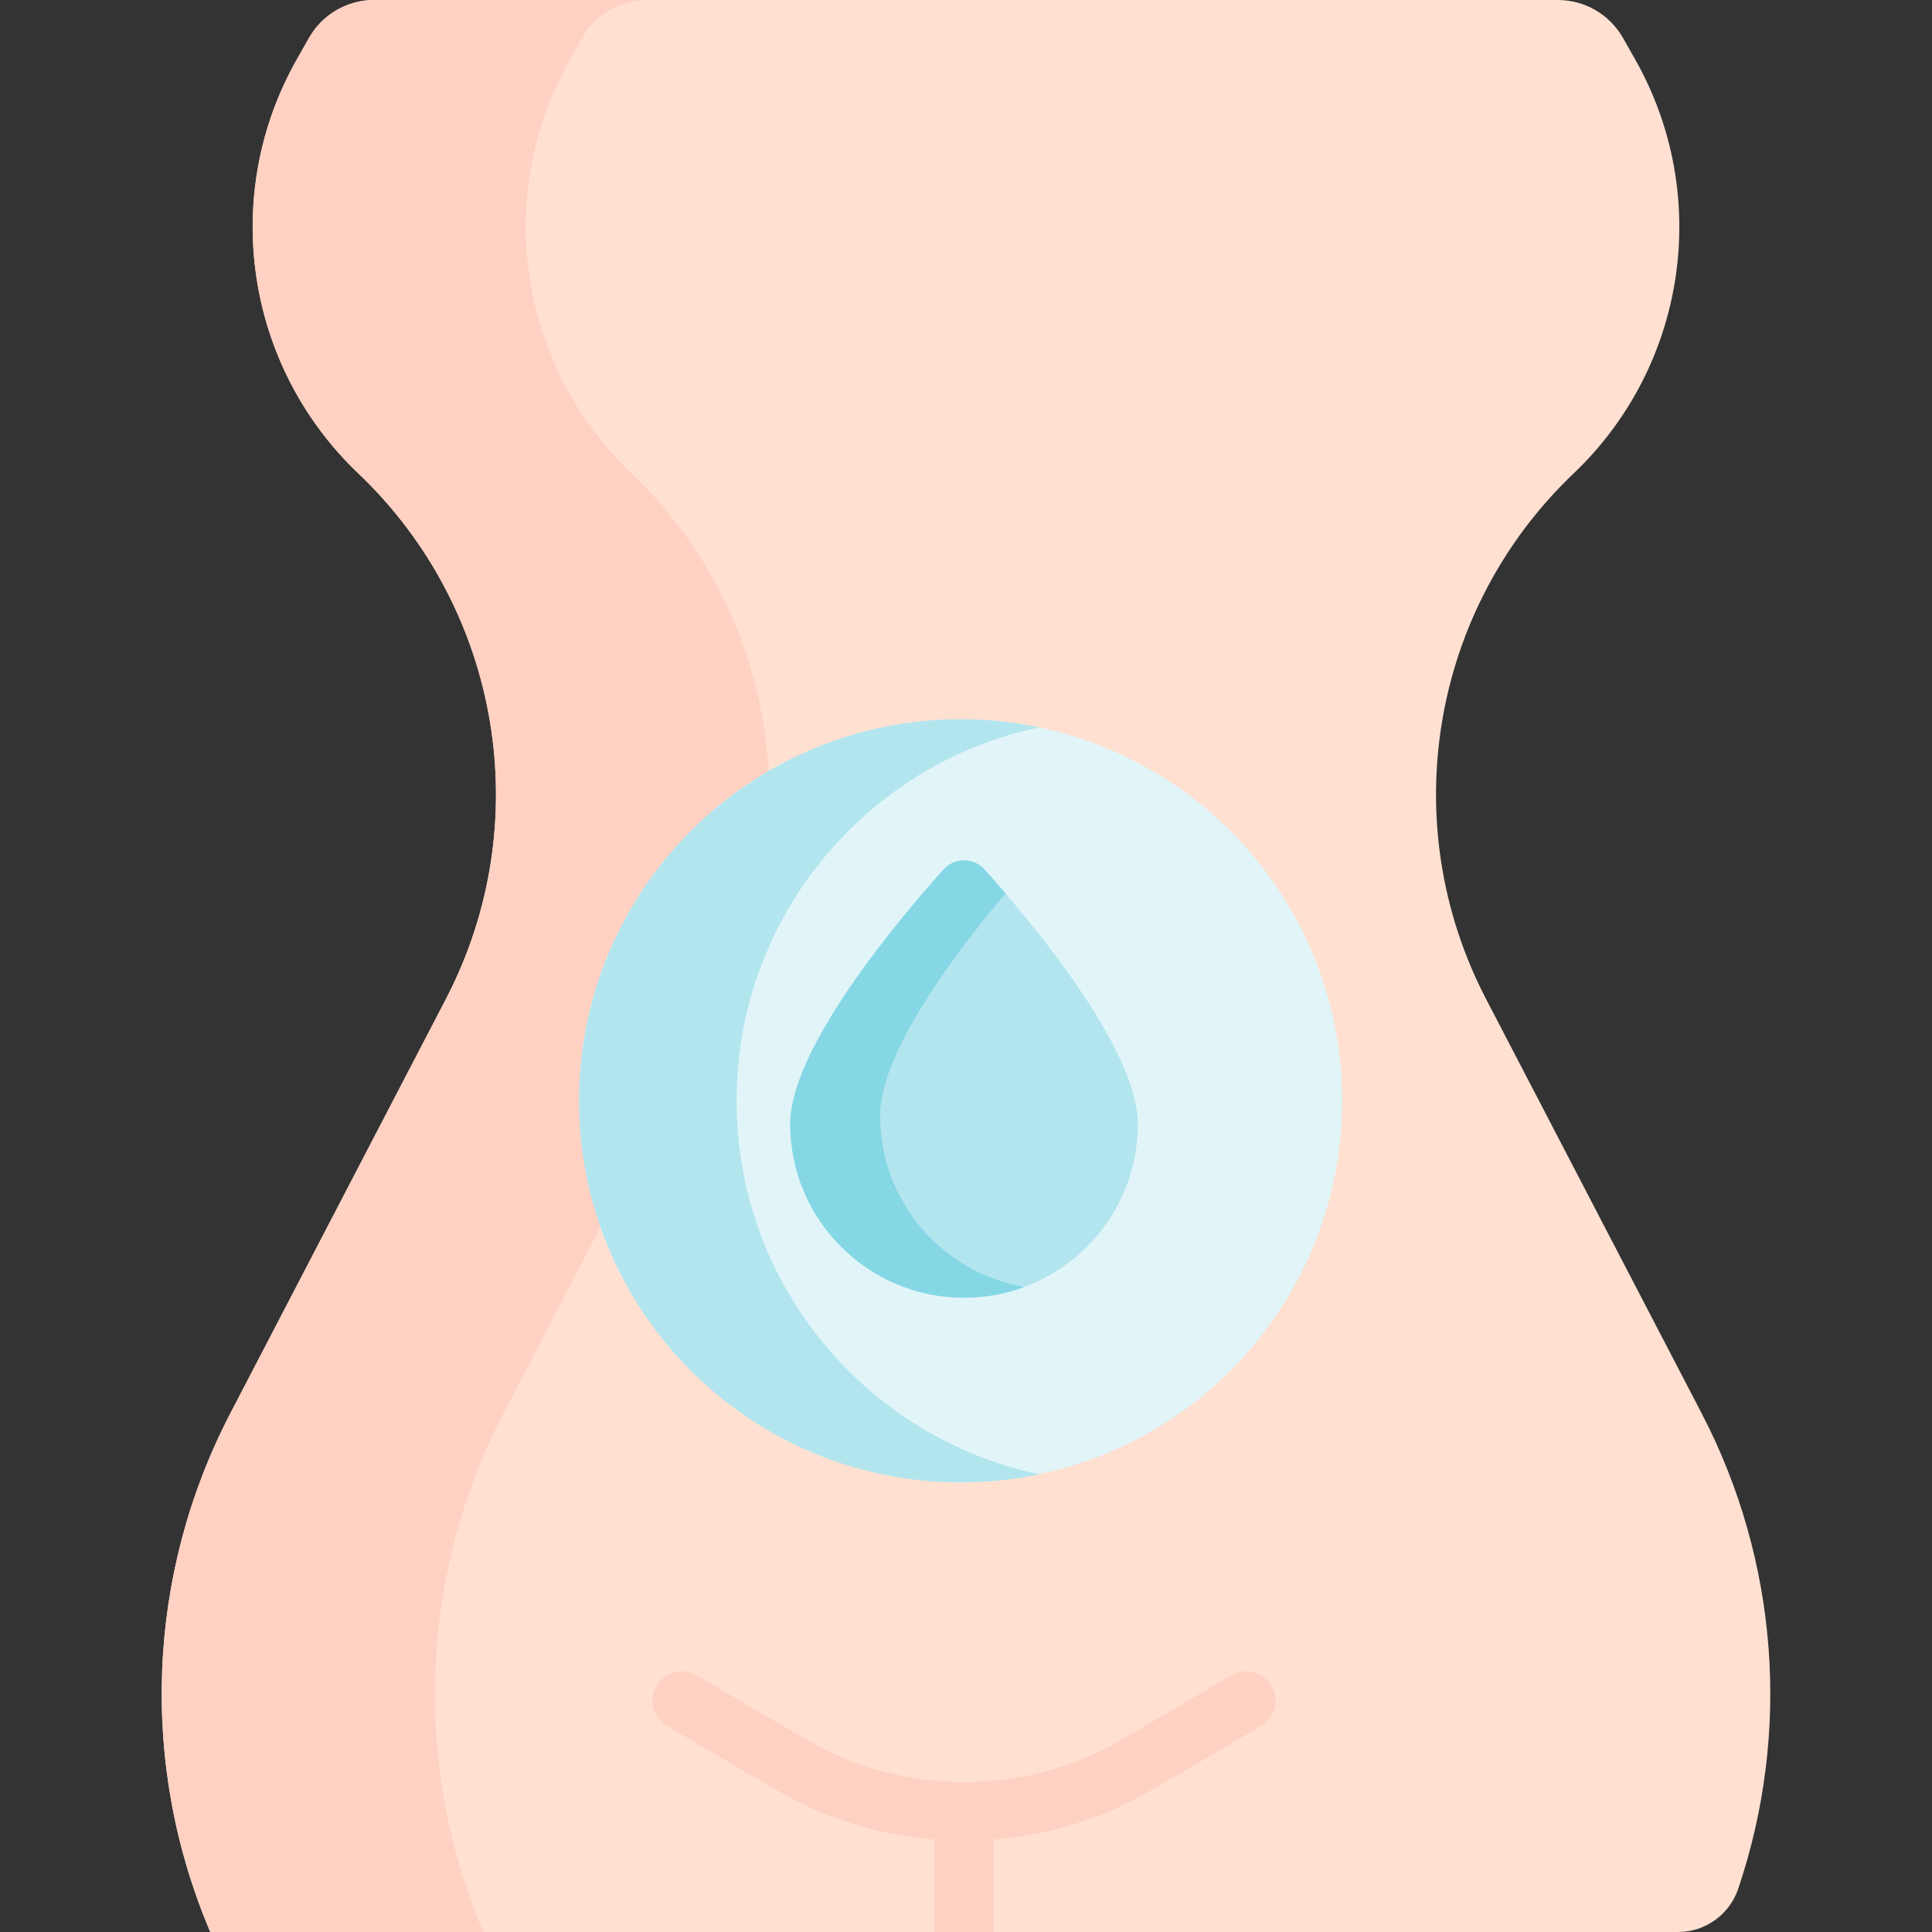 <svg id="Capa_1" enable-background="new 0 0 494.022 494.022" height="512" viewBox="0 0 494.022 494.022" width="512" xmlns="http://www.w3.org/2000/svg"><rect x="0" y="0" width="494.022" height="494.022" fill="#333333" stroke="none"/><g><path d="m429.085 494.022c6.965 0 13.148-4.449 15.382-11.047 13.523-39.939 10.278-83.865-9.341-121.57l-55.129-105.951c-23.305-44.79-14.171-99.594 22.401-134.404 28.923-27.529 35.388-71.215 15.679-105.941l-3.077-5.422c-3.399-5.987-9.753-9.687-16.637-9.687h-302.704c-6.885 0-13.238 3.7-16.637 9.687l-3.077 5.422c-19.71 34.727-13.244 78.412 15.679 105.941 36.572 34.81 45.707 89.614 22.401 134.404l-55.129 105.951c-21.446 41.217-23.327 89.867-5.127 132.616h375.316z" fill="#ffe0d1"/><path d="m161.462 121.05c-28.923-27.529-35.388-71.215-15.679-105.941l3.077-5.422c3.399-5.988 9.753-9.687 16.637-9.687h-69.838c-6.885 0-13.238 3.699-16.637 9.687l-3.077 5.422c-19.71 34.727-13.244 78.412 15.679 105.941 36.572 34.81 45.707 89.614 22.401 134.404l-55.129 105.951c-21.446 41.217-23.327 89.867-5.127 132.616h69.838c-18.2-42.75-16.32-91.399 5.127-132.616l55.129-105.951c23.306-44.789 14.171-99.594-22.401-134.404z" fill="#ffd1c2"/><path d="m254.011 494.022v-23.626c14.09-1.111 27.986-5.348 40.584-12.733l27.874-16.342c3.573-2.095 4.771-6.689 2.677-10.263s-6.69-4.773-10.264-2.677l-27.873 16.342c-24.98 14.645-56.015 14.645-80.995 0l-27.874-16.342c-3.574-2.096-8.168-.897-10.264 2.677-2.095 3.573-.896 8.168 2.677 10.263l27.874 16.342c12.598 7.386 26.493 11.622 40.583 12.733v23.626z" fill="#ffd1c2"/><circle cx="245.639" cy="281.48" fill="#e1f5f8" r="97.573"/><path d="m188.345 281.481c0-46.984 33.202-86.214 77.427-95.494-6.499-1.364-13.227-2.079-20.132-2.079-53.888 0-97.573 43.685-97.573 97.574 0 53.888 43.685 97.573 97.573 97.573 6.905 0 13.632-.711 20.131-2.075-44.226-9.282-77.426-48.516-77.426-95.499z" fill="#b3e5ee"/><path d="m290.954 287.392c0 24.545-19.898 44.443-44.443 44.443s-44.443-19.898-44.443-44.443c0-19.272 27.398-51.902 39.171-65.032 2.815-3.14 7.73-3.14 10.545 0 11.771 13.13 39.17 45.76 39.17 65.032z" fill="#b3e5ee"/><path d="m225.048 285.283c0-16.012 18.907-41.235 32.058-56.845-1.976-2.308-3.785-4.363-5.323-6.078-2.815-3.14-7.73-3.14-10.545 0-11.772 13.13-39.171 45.76-39.171 65.032 0 24.545 19.898 44.443 44.443 44.443 5.43 0 10.63-.977 15.44-2.759-20.951-3.583-36.902-21.82-36.902-43.793z" fill="#86d7e5"/></g></svg>